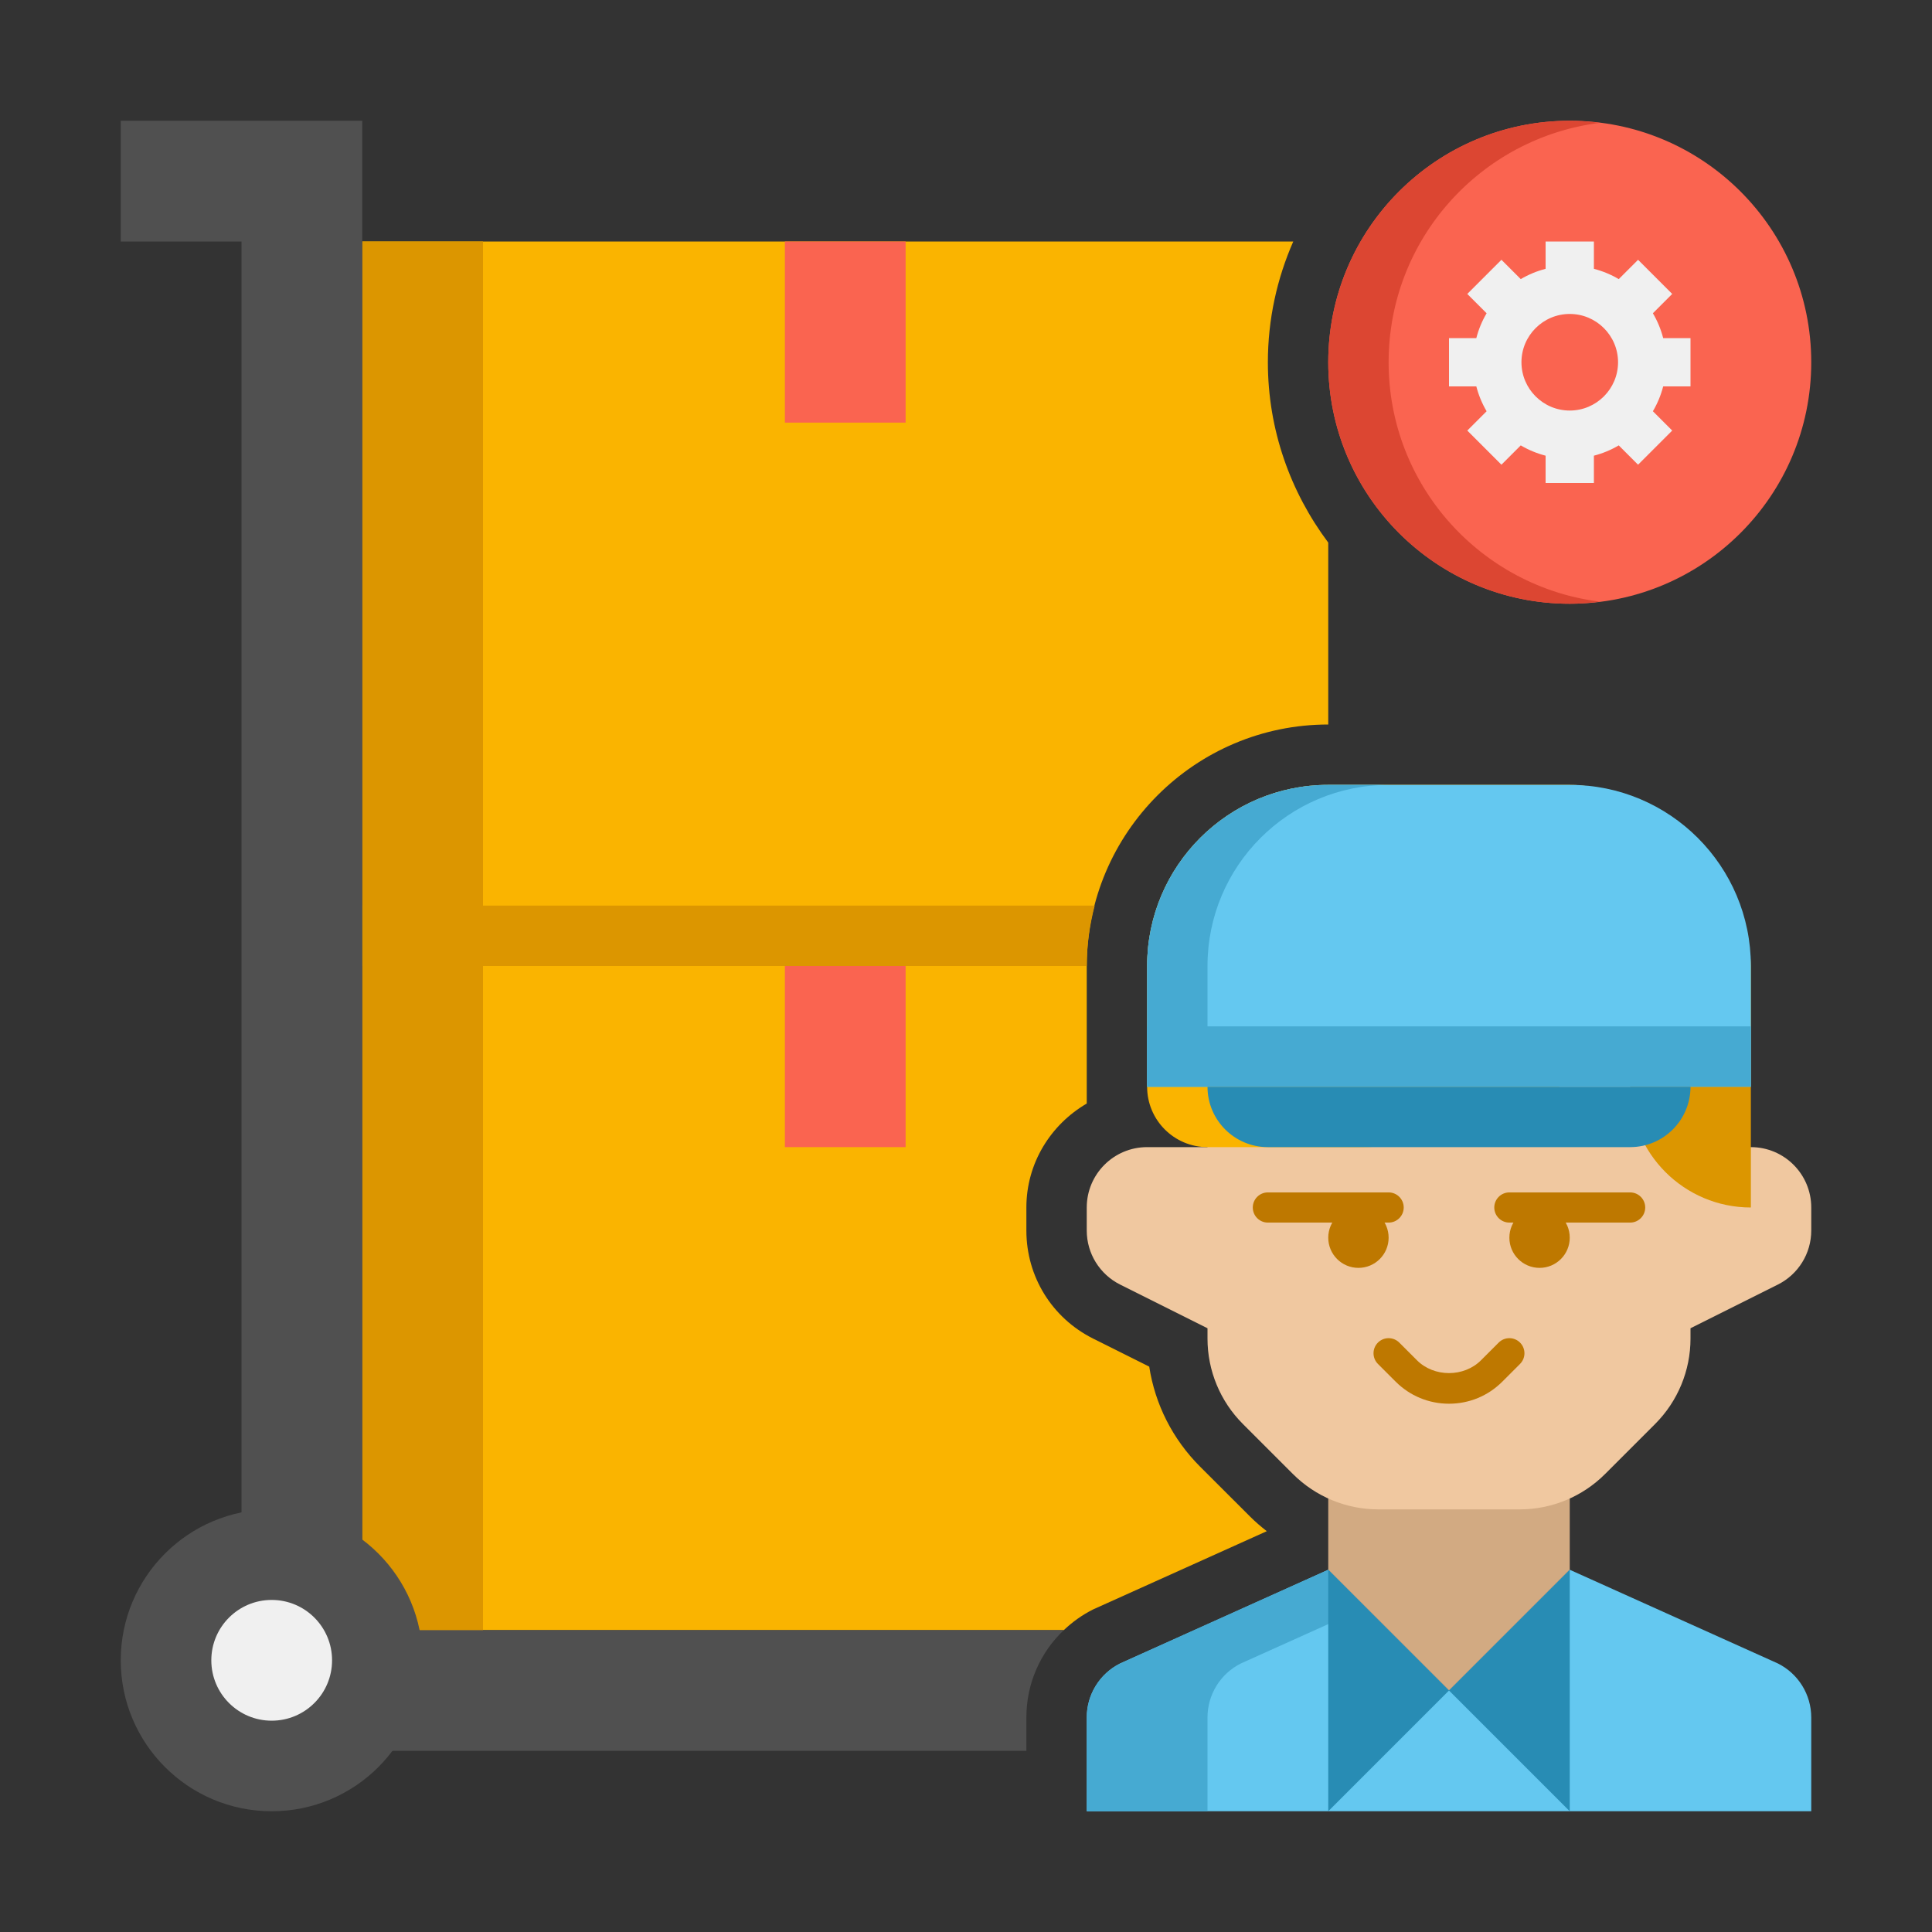 <?xml version="1.0" encoding="UTF-8"?>
<svg xmlns="http://www.w3.org/2000/svg" height="512" viewBox="0 0 64 64" width="512">
  <rect x="0" y="0" width="64" height="64" fill="#333333" stroke="none"/>
  <g id="Icons">
    <g>
      <g>
        <path d="m42 12c0-1.422.303-2.774.841-4h-30.841v24h24c0-4.411 3.589-8 8-8v-6.026c-1.25-1.669-2-3.733-2-5.974z" fill="#fab400"></path>
      </g>
      <g>
        <path d="m36.212 53.314 5.752-2.591c-.191-.15-.376-.307-.55-.481l-1.657-1.655c-.912-.912-1.494-2.065-1.687-3.315l-1.86-.93c-1.363-.683-2.21-2.054-2.21-3.578v-.764c0-1.474.81-2.75 2-3.444v-.556-4h-24v22h23.24c.284-.27.608-.504.972-.686z" fill="#fab400"></path>
      </g>
      <g>
        <path d="m12 8h4v24h-4z" fill="#dc9600"></path>
      </g>
      <g>
        <path d="m26 8h4v6h-4z" fill="#fa6450"></path>
      </g>
      <g>
        <path d="m12 32h4v24h-4z" fill="#dc9600"></path>
      </g>
      <g>
        <path d="m26 32h4v6h-4z" fill="#fa6450"></path>
      </g>
      <g>
        <path d="m60 60h-24v-3.107c0-.758.428-1.45 1.106-1.789l6.894-3.104 4 4 4-4 6.894 3.104c.678.339 1.106 1.031 1.106 1.789z" fill="#64c8f0"></path>
      </g>
      <g>
        <path d="m41.106 55.104 4.136-1.862-1.242-1.242-6.894 3.104c-.678.339-1.106 1.031-1.106 1.789v3.107h4v-3.107c0-.758.428-1.45 1.106-1.789z" fill="#46aad2"></path>
      </g>
      <g>
        <path d="m44 52v-4.343h8v4.343l-4 4z" fill="#d2aa82"></path>
      </g>
      <g>
        <path d="m58 38h-2v-6c0-1.105-.895-2-2-2h-12c-1.105 0-2 .895-2 2v6h-2c-1.105 0-2 .895-2 2v.764c0 .758.428 1.45 1.106 1.789l2.894 1.447v.343c0 1.061.421 2.078 1.172 2.828l1.657 1.657c.75.75 1.768 1.172 2.828 1.172h4.686c1.061 0 2.078-.421 2.828-1.172l1.657-1.657c.75-.75 1.172-1.768 1.172-2.828v-.343l2.894-1.447c.678-.339 1.106-1.032 1.106-1.789v-.764c0-1.105-.895-2-2-2z" fill="#f0c8a0"></path>
      </g>
      <g>
        <path d="m58 40c-2.209 0-4-1.791-4-4v-6h2c1.105 0 2 .895 2 2z" fill="#dc9600"></path>
      </g>
      <g>
        <path d="m52 26h-8c-3.314 0-6 2.686-6 6v4c0 1.105.895 2 2 2h5.029c3.183 0 6.235-1.264 8.485-3.515l1.314-1.314c.75-.75 1.172-1.768 1.172-2.828v-.343c0-2.209-1.791-4-4-4z" fill="#fab400"></path>
      </g>
      <g>
        <path d="m46 40.5h-4c-.276 0-.5-.224-.5-.5s.224-.5.5-.5h4c.276 0 .5.224.5.5s-.224.5-.5.5z" fill="#be7800"></path>
      </g>
      <g>
        <path d="m48 46.5c-.668 0-1.296-.26-1.768-.732l-.586-.586c-.195-.195-.195-.512 0-.707s.512-.195.707 0l.586.586c.566.566 1.555.566 2.121 0l.586-.586c.195-.195.512-.195.707 0s.195.512 0 .707l-.586.586c-.471.472-1.099.732-1.767.732z" fill="#be7800"></path>
      </g>
      <g>
        <circle cx="45" cy="41" fill="#be7800" r="1"></circle>
      </g>
      <g>
        <path d="m54 40.5h-4c-.276 0-.5-.224-.5-.5s.224-.5.5-.5h4c.276 0 .5.224.5.5s-.224.5-.5.5z" fill="#be7800"></path>
      </g>
      <g>
        <circle cx="51" cy="41" fill="#be7800" r="1"></circle>
      </g>
      <g>
        <path d="m44 52v8l4-4z" fill="#288cb4"></path>
      </g>
      <g>
        <path d="m52 52v8l-4-4z" fill="#288cb4"></path>
      </g>
      <g>
        <path d="m36.263 30h-24.263v2h24c0-.692.097-1.359.263-2z" fill="#dc9600"></path>
      </g>
      <g>
        <path d="m38 32v4h20v-4c0-3.314-2.686-6-6-6h-8c-3.314 0-6 2.686-6 6z" fill="#64c8f0"></path>
      </g>
      <g>
        <path d="m46 26h-2c-3.314 0-6 2.686-6 6v4h2v-4c0-3.314 2.686-6 6-6z" fill="#46aad2"></path>
      </g>
      <g>
        <path d="m54 38h-12c-1.105 0-2-.895-2-2h16c0 1.105-.895 2-2 2z" fill="#288cb4"></path>
      </g>
      <g>
        <path d="m38 34h20v2h-20z" fill="#46aad2"></path>
      </g>
      <g>
        <path d="m52 20c-4.418 0-8-3.582-8-8 0-4.418 3.582-8 8-8 4.418 0 8 3.582 8 8 0 4.418-3.582 8-8 8z" fill="#fa6450"></path>
      </g>
      <g>
        <path d="m46 12c0-4.079 3.055-7.438 7-7.931-.328-.041-.661-.069-1-.069-4.418 0-8 3.582-8 8s3.582 8 8 8c.339 0 .672-.028 1-.069-3.945-.493-7-3.852-7-7.931z" fill="#dc4632"></path>
      </g>
      <g>
        <path d="m56 12.8v-1.6h-.905c-.076-.293-.191-.569-.341-.823l.64-.64-1.131-1.131-.64.64c-.254-.15-.53-.265-.823-.341v-.905h-1.6v.905c-.293.076-.569.191-.823.341l-.64-.64-1.131 1.131.64.64c-.15.254-.265.53-.341.823h-.905v1.6h.905c.076.293.191.569.341.823l-.64.64 1.131 1.131.64-.64c.254.15.53.265.823.341v.905h1.6v-.905c.293-.076.569-.191.823-.341l.64.64 1.131-1.131-.64-.64c.15-.254.265-.53.341-.823zm-4 .8c-.882 0-1.6-.718-1.6-1.6s.718-1.6 1.6-1.6 1.6.718 1.6 1.6-.718 1.6-1.6 1.6z" fill="#f0f0f0"></path>
      </g>
      <g>
        <path d="m35.24 54h-23.24v-50h-8v4h4v50h26v-1.107c0-1.12.459-2.152 1.24-2.893z" fill="#505050"></path>
      </g>
      <g>
        <path d="m9 60c-2.761 0-5-2.239-5-5 0-2.761 2.239-5 5-5 2.761 0 5 2.239 5 5 0 2.761-2.239 5-5 5z" fill="#505050"></path>
      </g>
      <g>
        <path d="m9 57c-1.105 0-2-.895-2-2 0-1.105.895-2 2-2 1.105 0 2 .895 2 2 0 1.105-.895 2-2 2z" fill="#f0f0f0"></path>
      </g>
    </g>
  </g>
</svg>
